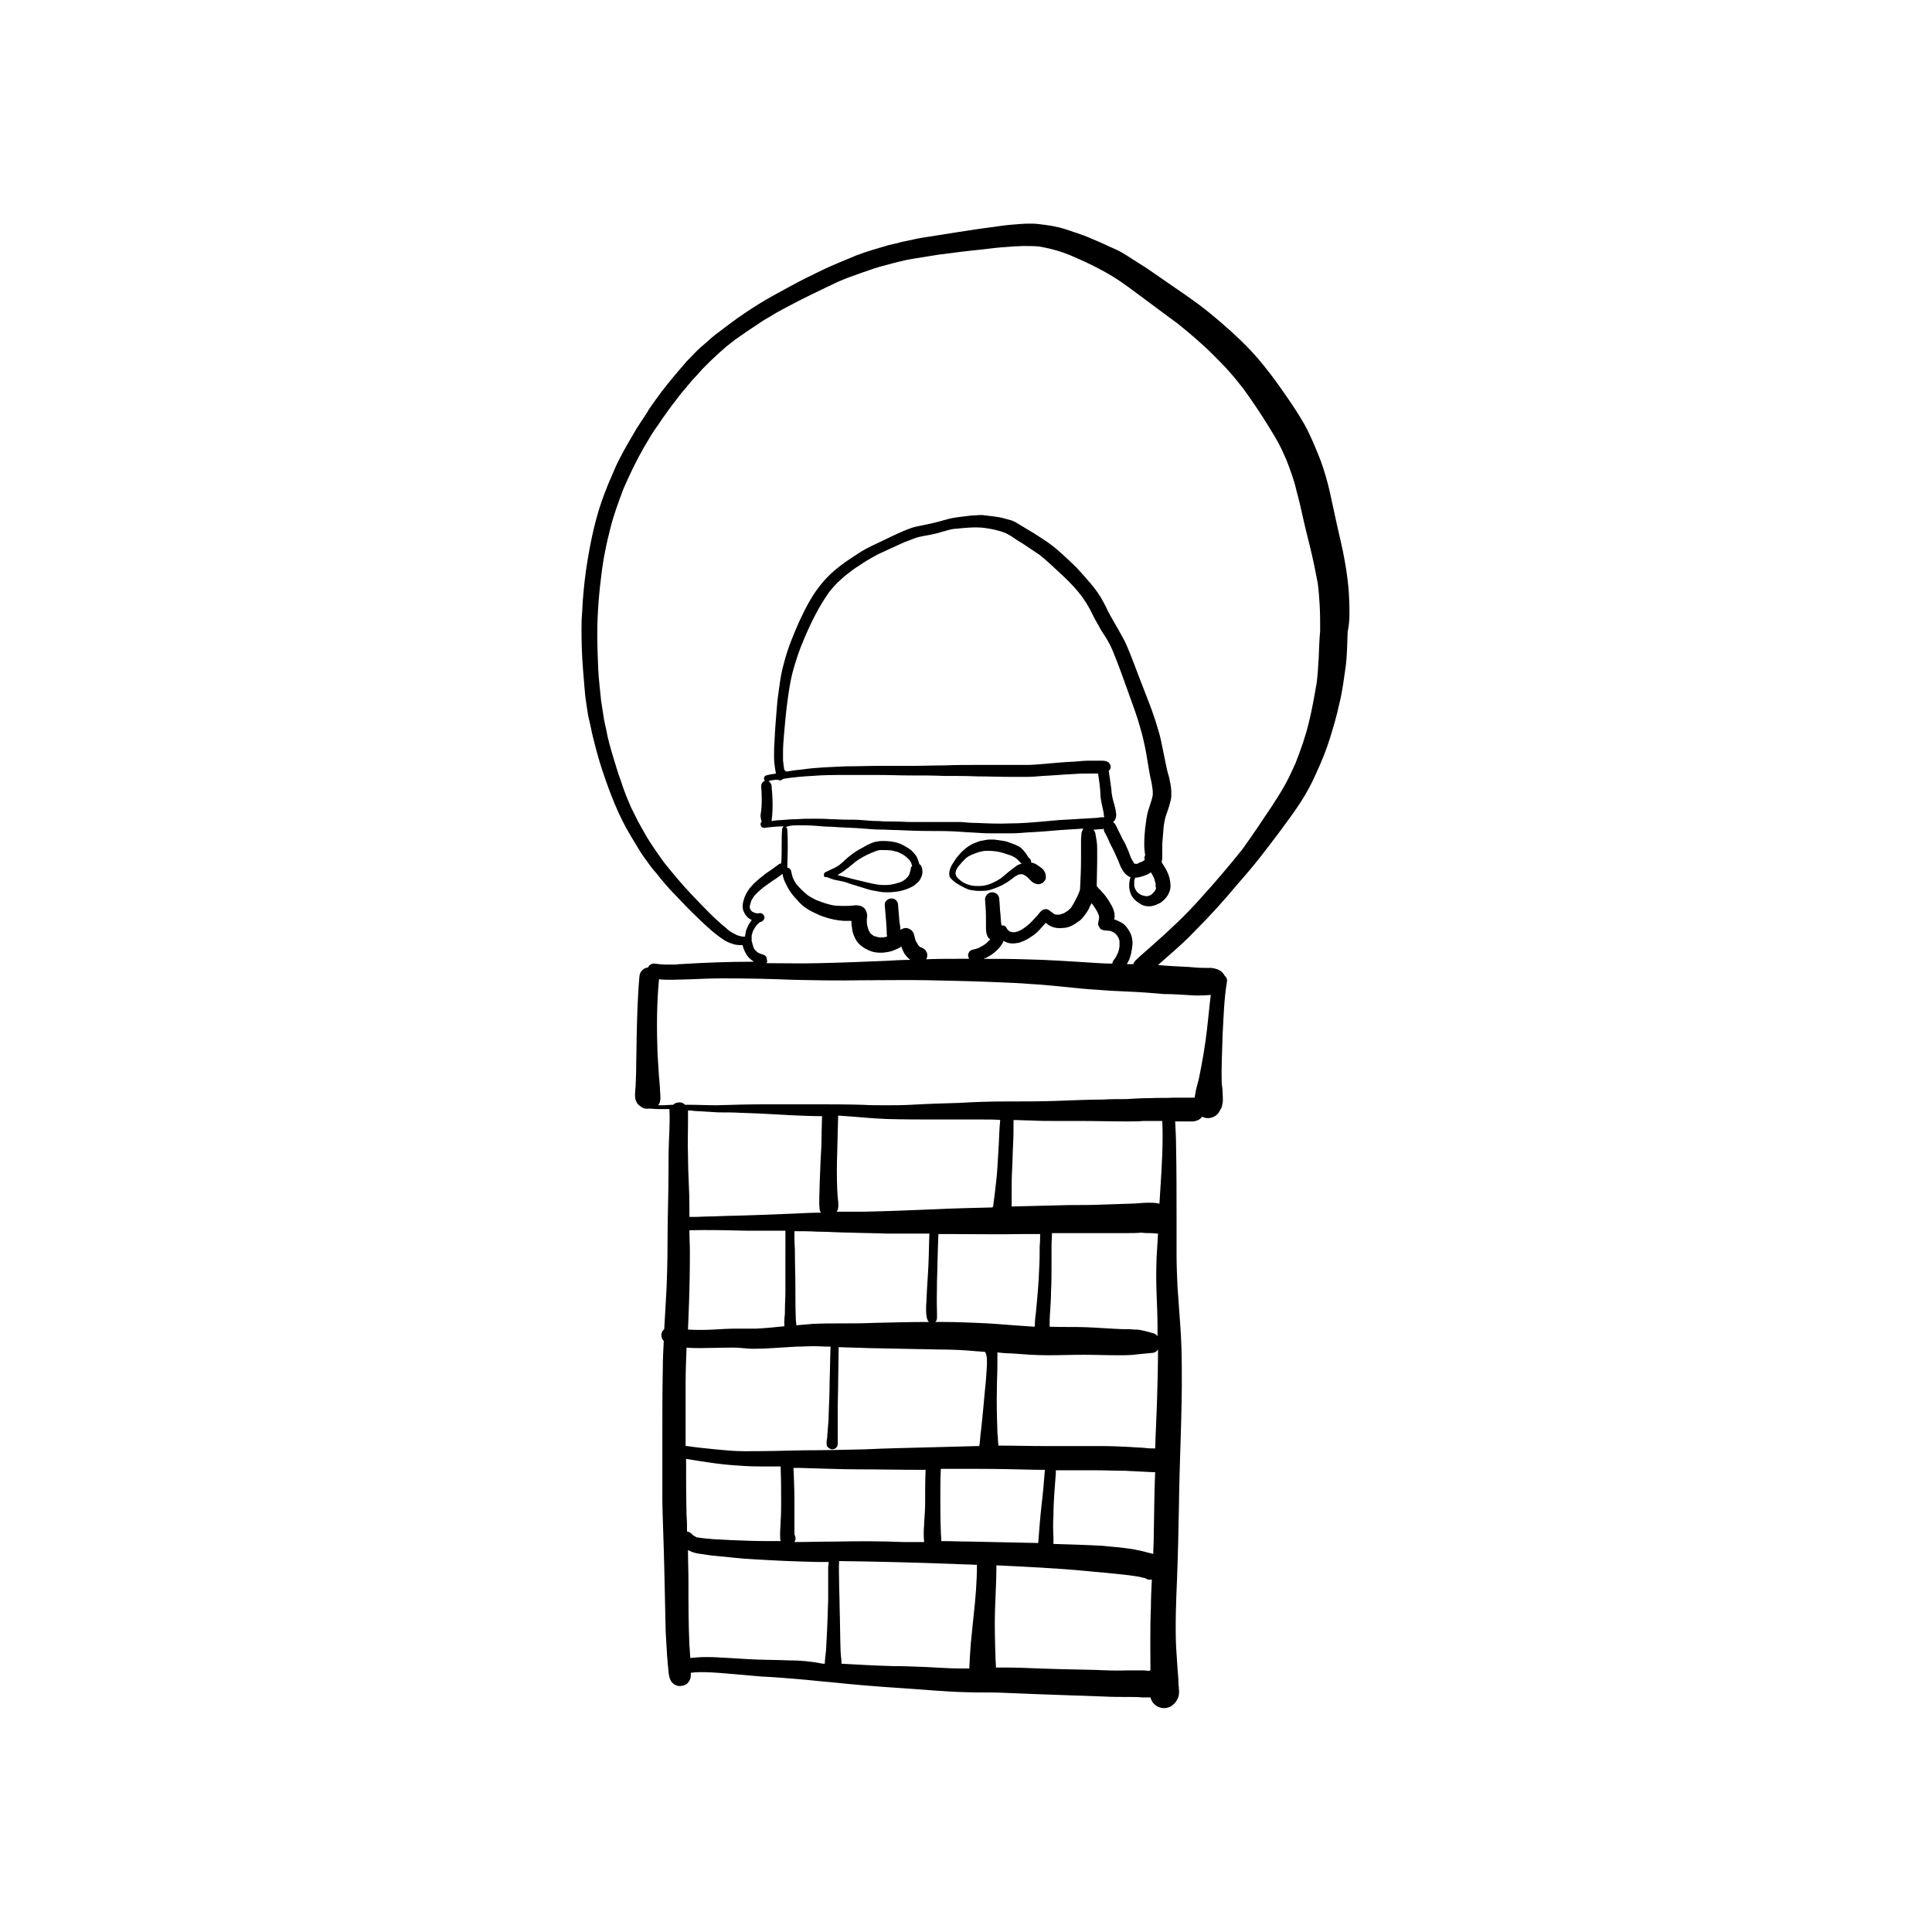<?xml version="1.0" encoding="UTF-8"?>
<!-- Uploaded to: ICON Repo, www.svgrepo.com, Generator: ICON Repo Mixer Tools -->
<svg fill="#000000" width="800px" height="800px" version="1.1" viewBox="144 144 512 512" xmlns="http://www.w3.org/2000/svg">
 <g>
  <path d="m363.47 376.57c0.629 0.25 1.258 0.504 1.891 0.629 0.629 0.125 1.258 0.25 1.891 0.379 0.629 0.125 1.387 0.379 2.016 0.629 0.629 0.25 1.387 0.379 2.016 0.629 1.387 0.379 2.644 0.883 3.906 1.133 0.754 0.125 1.512 0.25 2.141 0.379 0.629 0.125 1.387 0.125 2.016 0.125 0.883 0 1.891-0.125 2.769-0.25 0.754-0.125 1.512-0.379 2.266-0.629 0.379-0.125 0.754-0.379 1.133-0.504 0.504-0.25 0.883-0.504 1.258-0.883 0.504-0.379 1.008-0.883 1.258-1.512 0.379-0.754 0.504-1.387 0.379-2.266 0-0.25-0.125-0.629-0.25-0.883-0.125-0.25-0.25-0.379-0.504-0.504 0-0.125-0.125-0.25-0.125-0.379-0.125-0.379-0.25-0.754-0.379-1.133-0.25-0.629-0.629-1.133-1.133-1.637-0.504-0.629-1.133-1.008-1.762-1.387-0.629-0.379-1.258-0.754-2.016-1.008-1.387-0.504-2.769-0.629-4.281-0.629h-0.125c-0.629 0-1.387 0.125-2.016 0.25-0.754 0.25-1.387 0.504-2.141 0.883-0.629 0.379-1.258 0.754-2.016 1.133-0.629 0.379-1.258 0.754-1.891 1.258-1.258 0.883-2.266 2.016-3.402 2.898-0.754 0.504-1.512 0.883-2.394 1.258-0.25 0.125-0.504 0.25-0.754 0.379-0.379 0.125-0.754 0.25-0.883 0.754 0 0.25 0 0.629 0.25 0.754 0.379 0.008 0.629 0.008 0.883 0.133zm3.652-1.383c0.629-0.379 1.258-1.008 1.891-1.387 0.504-0.504 1.133-0.883 1.637-1.387 1.387-1.008 2.769-1.762 4.281-2.394 0.379-0.125 0.883-0.379 1.258-0.504 0.379-0.125 0.754-0.25 1.258-0.25 1.008 0 1.891 0 2.898 0.125 0.504 0.125 1.008 0.25 1.512 0.379 0.883 0.379 1.637 0.754 2.394 1.387l0.629 0.629c0.379 0.379 0.629 0.883 0.754 1.387 0 0.125 0 0.125 0.125 0.25-0.125 0.125-0.379 0.379-0.379 0.754 0 0.25-0.125 0.379-0.125 0.629-0.125 0.25-0.125 0.504-0.25 0.883-0.125 0.25-0.25 0.379-0.379 0.629l-0.754 0.754c-0.379 0.25-0.883 0.629-1.387 0.754-0.754 0.25-1.637 0.504-2.519 0.629-1.008 0.125-2.141 0.125-3.148 0-1.008-0.125-2.016-0.379-3.148-0.629-1.008-0.25-2.141-0.504-3.148-0.754-1.133-0.25-2.266-0.629-3.402-0.883-0.379-0.125-0.754-0.125-1.133-0.25 0.383-0.375 0.758-0.5 1.137-0.75z"/>
  <path d="m398.36 378.59c0.883 0.504 1.762 1.008 2.769 1.258 0.754 0.125 1.512 0.25 2.266 0.25 0.754 0 1.637 0 2.394-0.125 0.629-0.125 1.387-0.379 2.016-0.629 0.629-0.25 1.258-0.504 1.762-0.754s1.008-0.629 1.512-0.883c0.504-0.379 0.883-0.629 1.387-1.008 0.379-0.379 0.883-0.629 1.387-0.883 0.25-0.125 0.379-0.125 0.629-0.125h0.504c0.125 0 0.125 0 0.25 0.125 0.379 0.125 0.629 0.379 1.008 0.629l0.754 0.754c0.125 0.125 0.25 0.25 0.379 0.379 0.25 0.25 0.504 0.379 0.754 0.504 0.379 0.125 0.629 0.25 1.008 0.25 0.379 0 0.754-0.125 1.008-0.25 0.629-0.379 1.133-1.133 1.008-1.762 0-0.504-0.125-1.008-0.379-1.387-0.125-0.25-0.379-0.629-0.754-0.883-0.504-0.379-1.008-0.754-1.637-1.133-0.379-0.125-0.754-0.25-1.133-0.379 0-0.379 0-0.754-0.379-1.008l-0.379-0.379c-0.125-0.25-0.25-0.379-0.379-0.629-0.25-0.379-0.504-0.754-0.883-1.133-0.754-1.008-2.016-1.512-3.148-1.891-0.629-0.25-1.258-0.504-2.016-0.629-0.883-0.125-1.762-0.25-2.644-0.379h-0.629c-0.504 0-1.008 0-1.637 0.125-0.754 0.125-1.637 0.25-2.394 0.629-1.512 0.504-2.769 1.387-3.906 2.519-0.504 0.504-1.008 1.133-1.512 1.762-0.379 0.629-0.754 1.133-1.133 1.762-0.504 1.008-0.883 2.141-0.504 3.148 0.641 0.895 1.645 1.648 2.652 2.152zm-1.133-3.273c0-0.25 0.125-0.379 0.125-0.629 0.25-0.504 0.504-1.008 0.883-1.387 0.504-0.629 1.133-1.258 1.762-1.891 0.379-0.25 0.629-0.504 1.008-0.629 0.379-0.25 0.754-0.379 1.133-0.504 0.883-0.379 1.762-0.629 2.644-0.754 1.133-0.125 2.266 0 3.402 0.125 0.629 0.125 1.258 0.25 2.016 0.504 0.629 0.25 1.258 0.379 1.891 0.629 0.379 0.25 0.883 0.379 1.258 0.754 0.504 0.379 0.883 0.883 1.387 1.387h-0.125c-0.504 0.125-1.133 0.379-1.512 0.754-0.504 0.379-1.008 0.754-1.512 1.133-0.754 0.629-1.512 1.258-2.266 1.891-0.754 0.504-1.387 0.883-2.266 1.258-0.754 0.379-1.637 0.629-2.394 0.754-1.008 0.125-2.016 0.125-3.023 0-0.504-0.125-1.133-0.25-1.637-0.504-0.629-0.25-1.258-0.629-1.762-1.133-0.25-0.125-0.379-0.379-0.629-0.629-0.125-0.125-0.25-0.25-0.25-0.504 0-0.125-0.125-0.25-0.125-0.379-0.008 0.004-0.008-0.121-0.008-0.246z"/>
  <path d="m501.52 302.39c-0.125-3.402-0.629-6.926-1.258-10.328-0.504-2.898-1.258-5.793-1.891-8.691-0.629-2.898-1.258-5.793-1.891-8.691-0.629-2.898-1.512-5.918-2.519-8.691-1.258-3.148-2.519-6.297-4.156-9.32-1.512-2.644-3.148-5.164-4.914-7.684-1.891-2.769-3.906-5.543-6.047-8.188-3.906-4.914-8.566-9.07-13.352-13.098-4.785-4.031-10.203-7.43-15.367-11.082-1.258-0.883-2.519-1.762-3.777-2.519-1.387-0.883-2.769-1.762-4.156-2.644-1.387-0.883-2.769-1.512-4.281-2.141-1.512-0.754-3.023-1.387-4.535-2.016-1.387-0.629-2.769-1.133-4.281-1.637-0.883-0.25-1.762-0.629-2.644-0.883-2.266-0.754-4.785-1.133-7.18-1.387-0.754-0.125-1.637-0.125-2.394-0.125-1.512 0-2.898 0.125-4.41 0.25-1.762 0.125-3.527 0.379-5.164 0.629-3.148 0.379-6.297 0.883-9.574 1.387-3.148 0.504-6.422 1.008-9.574 1.512-1.512 0.25-2.898 0.629-4.281 0.883-0.629 0.125-1.258 0.25-2.016 0.504-0.754 0.125-1.512 0.379-2.266 0.504-2.898 0.883-5.793 1.637-8.691 2.769-3.023 1.258-6.172 2.519-9.07 3.906-2.898 1.387-5.668 2.769-8.438 4.281s-5.414 2.898-8.062 4.535c-2.644 1.637-5.289 3.402-7.809 5.289-1.387 1.008-2.769 2.141-4.156 3.148-1.258 1.008-2.394 2.141-3.652 3.148-1.133 1.008-2.141 2.141-3.148 3.148-0.379 0.379-0.883 0.883-1.258 1.387-0.504 0.629-1.008 1.133-1.512 1.762-2.016 2.394-4.031 4.785-5.793 7.305-0.883 1.258-1.891 2.519-2.644 3.906-0.883 1.387-1.762 2.644-2.644 4.031-1.512 2.644-3.148 5.289-4.535 8.062-0.754 1.387-1.387 2.898-2.016 4.41-0.754 1.637-1.387 3.273-2.016 4.914-2.266 5.918-3.527 11.965-4.535 18.137-0.504 3.148-0.883 6.422-1.133 9.699-0.125 1.387-0.125 2.769-0.25 4.156s-0.125 2.769-0.125 4.281c0 3.273 0.125 6.676 0.379 9.949 0.125 1.512 0.25 3.148 0.379 4.66 0.125 1.512 0.25 3.023 0.504 4.535 0.25 1.512 0.379 3.023 0.754 4.41 0.379 1.512 0.629 3.023 1.008 4.535 0.754 3.023 1.512 5.918 2.519 8.941 2.016 6.047 4.281 11.965 7.559 17.383 0.883 1.387 1.637 2.769 2.519 4.156 0.883 1.387 1.891 2.644 2.769 3.906 0.379 0.504 0.754 1.008 1.258 1.512 0.504 0.629 1.008 1.258 1.512 1.891 1.008 1.133 1.891 2.266 2.898 3.273 2.266 2.394 4.535 4.785 6.926 7.055 1.008 1.008 2.141 2.016 3.273 3.023 1.008 0.883 2.141 1.762 3.273 2.519 0.754 0.504 1.512 0.883 2.394 1.133 0.883 0.379 1.891 0.379 2.769 0.379 0.125 0.379 0.125 0.629 0.25 0.883 0.379 1.008 0.883 2.016 1.762 2.769 0.25 0.25 0.629 0.504 1.008 0.754h-0.754c-6.172 0-12.469 0.25-18.641 0.629-0.379 0-0.754 0-1.133 0.125h-2.644c-1.008 0-2.141-0.125-3.148-0.25-0.754-0.125-1.512 0.379-1.762 1.008-1.133 0.125-2.141 1.008-2.266 2.266-0.504 5.414-0.629 10.832-0.754 16.246 0 2.769-0.125 5.668-0.125 8.438 0 1.387-0.125 2.769-0.125 4.031 0 0.629-0.125 1.133-0.125 1.762-0.125 1.133-0.125 2.644 0.754 3.527 0.379 0.379 0.883 0.754 1.387 1.008 0.504 0.125 1.008 0.25 1.512 0.125 0.754 0 1.512 0.125 2.266 0.125h3.023 0.125c0.125 2.769 0 5.543-0.125 8.312-0.125 2.898-0.125 5.793-0.125 8.566 0 5.793-0.25 11.586-0.25 17.383 0 5.793-0.125 11.715-0.504 17.508-0.125 2.141-0.25 4.41-0.379 6.551-0.25 0.25-0.504 0.504-0.629 0.883-0.25 0.629-0.125 1.258 0.125 1.762 0.125 0.125 0.25 0.379 0.379 0.504-0.125 2.394-0.25 4.785-0.25 7.305-0.125 5.918-0.125 11.84-0.125 17.887v17.383c0.125 5.793 0.379 11.461 0.504 17.254 0.125 5.668 0.25 11.461 0.379 17.129 0.125 2.141 0.25 4.41 0.379 6.551 0.125 0.883 0.125 1.891 0.25 2.769 0.125 1.133 0.125 2.519 0.629 3.527 0.379 0.883 1.258 1.512 2.266 1.637 0.754 0 1.512-0.125 2.141-0.629 0.379-0.379 0.754-0.883 0.883-1.387 0.125-0.504 0.125-1.008 0.125-1.512 0.504 0 0.883-0.125 1.387-0.125 2.898-0.125 5.793 0.125 8.691 0.379 2.898 0.25 5.793 0.504 8.691 0.754 3.023 0.125 6.047 0.379 9.07 0.629 3.148 0.25 6.297 0.629 9.445 0.883 5.918 0.629 11.965 1.133 17.887 1.512 6.047 0.379 12.09 1.008 18.137 1.133 3.023 0.125 5.918 0 8.941 0.125 3.148 0.125 6.172 0.25 9.32 0.379 5.918 0.25 11.84 0.379 17.758 0.629 2.394 0.125 4.66 0.125 7.055 0.125 1.133 0 2.141 0 3.273 0.125h1.258 0.883c0.125 0.504 0.379 1.008 0.754 1.512 0.883 1.008 2.266 1.512 3.527 1.258 0.629-0.125 1.258-0.379 1.762-0.883 0.504-0.379 0.883-1.008 1.133-1.512 0.629-1.133 0.379-2.769 0.25-3.906 0-1.387-0.125-2.769-0.25-4.156-0.125-1.891-0.25-3.777-0.379-5.793-0.25-5.918 0-11.965 0.25-17.887 0.25-6.422 0.379-12.848 0.504-19.145 0.125-12.344 0.883-24.562 0.754-36.777 0-3.652-0.125-7.43-0.379-11.082-0.25-3.527-0.504-6.926-0.754-10.453-0.125-2.898-0.25-5.793-0.25-8.691v-9.574c0-6.297 0-12.469-0.125-18.766 0-2.266-0.125-4.535-0.25-6.801h0.125 2.141 1.133 1.387c0.504 0 0.883-0.25 1.387-0.379 0.379-0.25 0.754-0.504 1.008-0.883 0.379 0.25 0.883 0.379 1.258 0.379 1.133 0.125 2.519-0.504 3.148-1.512 0.25-0.379 0.379-0.754 0.629-1.133s0.25-1.008 0.379-1.387c0.125-0.754 0-1.637 0-2.394 0-0.883-0.125-1.762-0.25-2.769-0.125-4.41 0.125-8.816 0.25-13.227 0.25-4.535 0.379-9.195 1.133-13.73 0.125-0.629-0.125-1.133-0.629-1.637-0.125-0.125-0.125-0.25-0.25-0.379-0.754-1.133-2.141-1.512-3.402-1.637h-0.25-1.512c-1.387 0-2.769-0.125-4.156-0.25-2.644-0.125-5.289-0.25-8.062-0.504l0.125-0.125c1.008-0.883 2.141-1.891 3.148-2.769 2.141-1.891 4.281-3.777 6.297-5.918 4.031-4.031 7.934-8.312 11.586-12.723 2.016-2.266 4.031-4.66 5.918-7.055 1.891-2.394 3.777-4.914 5.668-7.43 1.762-2.394 3.527-4.785 5.164-7.305 1.512-2.394 2.898-4.914 4.031-7.559 1.387-3.023 2.644-6.047 3.652-9.32 0.883-2.898 1.762-5.793 2.394-8.816 0.883-3.402 1.258-6.801 1.762-10.203 0.379-3.023 0.379-6.047 0.504-9.07 0.637-2.894 0.508-5.918 0.383-9.066zm-154.42 95.219c-0.25-0.379-0.504-0.504-0.883-0.629-0.25-0.125-0.504-0.125-0.754-0.25s-0.629-0.25-0.883-0.504l-0.504-0.504c-0.25-0.25-0.379-0.629-0.504-1.008-0.125-0.504-0.25-0.883-0.379-1.387v-1.387c0.125-0.504 0.25-0.883 0.379-1.258 0.25-0.504 0.504-0.883 0.754-1.258 0.25-0.25 0.504-0.629 0.883-0.883 0.125-0.125 0.25-0.25 0.504-0.25 0.125 0 0.125-0.125 0.25-0.125 0.379-0.25 0.629-0.629 0.629-1.008 0-0.504-0.379-1.008-0.883-1.133-0.25-0.125-0.379 0-0.629 0h-0.504c-0.25 0-0.504-0.125-0.629-0.125-0.125-0.125-0.25-0.125-0.504-0.25-0.25-0.125-0.379-0.379-0.504-0.504 0 0-0.125-0.125-0.125-0.25s-0.125-0.25-0.125-0.379v-0.379c0.125-0.504 0.25-0.883 0.379-1.387 0.25-0.504 0.504-0.883 0.754-1.258 0.754-0.883 1.512-1.512 2.394-2.266 0.883-0.629 1.762-1.258 2.644-1.891 0.883-0.504 1.637-1.133 2.519-1.762 0.125 0.883 0.379 1.637 0.754 2.394 0.379 0.754 0.754 1.512 1.258 2.266s1.133 1.512 1.762 2.141c0.504 0.629 1.133 1.258 1.762 1.762 0.754 0.629 1.637 1.133 2.644 1.637 0.883 0.379 1.762 0.883 2.644 1.133 1.762 0.629 3.527 1.008 5.414 1.133h1.637 0.379v0.125c0 0.754 0.125 1.512 0.25 2.394 0.125 0.754 0.504 1.637 0.883 2.394 0.379 0.629 0.754 1.133 1.387 1.637 0.754 0.629 1.512 1.008 2.394 1.387 0.883 0.379 1.891 0.504 2.898 0.504 0.754 0 1.512-0.125 2.141-0.25 0.754-0.125 1.512-0.504 2.141-0.754 0.379-0.125 0.754-0.379 1.133-0.629 0.125 0.379 0.25 0.629 0.379 1.008 0.25 0.379 0.379 0.883 0.754 1.258 0.379 0.504 0.754 0.883 1.258 1.258-2.016 0-4.156 0.125-6.172 0.25-6.047 0.25-12.09 0.504-18.137 0.629-4.66 0.125-9.195 0-13.855 0 0.125-0.125 0.125-0.25 0.25-0.379-0.113-0.512-0.113-0.887-0.238-1.266zm1.637-40.809c0-1.512-0.125-3.023-0.25-4.41 0-0.379-0.125-0.754-0.504-1.133-0.125-0.125-0.25-0.25-0.379-0.25 0.379-0.125 0.883-0.25 1.258-0.25 0.379-0.125 0.754-0.125 1.133-0.125 0.379 0.125 0.754 0.25 1.008 0.125 0.25-0.125 0.379-0.25 0.629-0.379 2.519-0.379 5.039-0.629 7.559-0.754 2.898-0.25 5.918-0.25 8.816-0.25h8.816c2.898 0 5.668 0.125 8.566 0.125 2.898 0 5.918 0 8.816 0.125 2.898 0 5.918 0 8.816 0.125 2.898 0 5.793 0.125 8.691 0.125h4.41c1.387 0 2.898-0.125 4.281-0.25 2.769-0.125 5.414-0.379 8.188-0.504 1.387-0.125 2.769-0.125 4.156-0.125h2.016 0.25c0.125 0.883 0.25 1.762 0.379 2.769 0.125 1.008 0.25 2.141 0.25 3.273 0.125 1.133 0.379 2.266 0.629 3.402 0.125 0.504 0.25 1.008 0.25 1.512 0 0.25 0.125 0.379 0.125 0.629h-0.504c-0.379 0-0.754 0-1.008 0.125-0.629 0-1.387 0.125-2.016 0.125-1.387 0.125-2.769 0.125-4.156 0.25-1.512 0.125-2.898 0.125-4.41 0.25-1.387 0.125-2.769 0.25-4.156 0.379-2.898 0.25-5.793 0.504-8.816 0.504-2.898 0.125-5.793 0-8.691-0.125-1.387 0-2.898-0.125-4.281-0.25h-4.281-8.691c-1.512 0-2.898-0.125-4.41-0.125-1.387 0-2.898 0-4.281-0.125-1.512 0-2.898-0.125-4.41-0.25-1.387-0.125-2.769-0.125-4.281-0.125-1.387 0-2.769-0.125-4.156-0.125-1.512-0.125-2.898-0.125-4.41-0.125-1.512 0-2.898 0-4.41 0.125-1.387 0-2.898 0.125-4.41 0.25-0.754 0-1.637 0.125-2.394 0.25 0.266-2.019 0.266-3.402 0.266-4.789zm3.023-9.32c-0.125-0.629-0.125-1.258-0.25-1.891v-2.266c0-1.512 0.125-3.023 0.25-4.535 0.25-2.898 0.504-5.793 0.883-8.691 0.379-2.769 0.754-5.543 1.512-8.312 0.754-2.769 1.637-5.414 2.769-8.062 1.891-4.535 4.031-8.941 6.926-12.973 0.629-0.754 1.258-1.512 2.016-2.266 0.754-0.754 1.637-1.512 2.394-2.141 1.133-0.883 2.266-1.762 3.527-2.519 1.258-0.883 2.519-1.637 3.906-2.394 1.258-0.754 2.644-1.258 3.906-1.891 1.387-0.629 2.769-1.258 4.156-1.891 1.008-0.379 2.016-0.754 3.023-1.133 1.133-0.379 2.394-0.504 3.527-0.754 1.258-0.25 2.394-0.504 3.527-0.883 0.629-0.125 1.258-0.379 1.891-0.504 0.504-0.125 1.008-0.25 1.637-0.25 2.394-0.25 4.914-0.504 7.305-0.25 2.016 0.25 3.906 0.629 5.793 1.387 0.754 0.379 1.512 0.754 2.141 1.258 0.754 0.504 1.512 1.008 2.394 1.512 1.512 1.008 3.023 2.016 4.535 3.023 2.141 1.762 4.156 3.652 6.172 5.543 1.891 1.762 3.652 3.652 5.164 5.668 0.754 1.133 1.512 2.266 2.141 3.527 0.629 1.258 1.258 2.519 2.016 3.777 0.629 1.258 1.387 2.394 2.141 3.527 0.754 1.258 1.387 2.519 1.891 3.777 1.387 3.402 2.644 6.926 3.906 10.453 0.629 1.891 1.387 3.777 2.016 5.668 0.629 1.762 1.133 3.652 1.637 5.414 0.629 2.394 1.133 4.914 1.512 7.43 0.25 1.258 0.379 2.394 0.629 3.652 0.25 1.133 0.504 2.141 0.629 3.273 0.125 0.629 0.125 1.258 0.125 1.891-0.25 1.387-0.754 2.644-1.133 3.906-0.504 1.512-0.629 3.148-0.883 4.785-0.125 1.387-0.25 2.769-0.25 4.156 0 0.754 0 1.387 0.125 2.141 0 0.379 0.125 0.754 0.125 1.008-0.25 0.379-0.25 0.754-0.125 1.258-0.25 0.125-0.504 0.379-0.883 0.504-0.379 0.125-0.754 0.25-1.008 0.504h-0.25-0.379-0.125l-0.25-0.25c-0.379-0.629-0.754-1.258-1.008-2.016-0.25-0.754-0.504-1.387-0.883-2.141-0.25-0.754-0.629-1.387-1.008-2.016-0.379-0.629-0.629-1.387-1.008-2.016-0.379-0.754-0.629-1.387-1.008-2.016-0.125-0.25-0.379-0.504-0.629-0.629 0.25-0.125 0.379-0.25 0.504-0.504 0.25-0.379 0.379-0.883 0.379-1.387 0-0.379-0.125-0.754-0.125-1.133-0.125-0.629-0.25-1.133-0.379-1.637-0.379-1.133-0.629-2.266-0.754-3.402v-0.379c-0.25-1.512-0.379-3.023-0.629-4.41 0-0.25 0-0.379-0.125-0.629 0.25-0.25 0.379-0.504 0.504-0.754 0.125-0.629-0.125-1.258-0.629-1.637-0.629-0.379-1.258-0.379-2.016-0.379h-0.754-2.016c-1.387 0-2.769 0.125-4.156 0.25-2.769 0.125-5.543 0.379-8.312 0.629-1.387 0.125-2.898 0.25-4.281 0.25h-4.281-8.691c-2.898 0-5.918 0-8.816 0.125-2.898 0-5.918 0.125-8.816 0.125h-8.438c-3.023 0-5.918 0.125-8.941 0.125-2.898 0.125-5.918 0.25-8.816 0.504-1.512 0.125-2.898 0.379-4.41 0.504-0.883 0.125-1.762 0.25-2.519 0.379-0.523-0.242-0.648-0.617-0.648-0.996zm98.496 32.242c-0.125 0.25-0.25 0.379-0.379 0.629l-0.629 0.629c-0.125 0.125-0.379 0.25-0.629 0.379-0.125 0-0.379 0.125-0.504 0.125h-0.629c-0.25-0.125-0.629-0.125-0.883-0.25-0.379-0.125-0.629-0.379-0.883-0.504l-0.504-0.504c-0.125-0.25-0.25-0.379-0.379-0.629-0.125-0.25-0.125-0.504-0.25-0.754v-1.258c0-0.379 0.125-0.629 0.25-1.008h0.379c0.883-0.125 1.762-0.379 2.644-0.754 0.25-0.125 0.629-0.25 0.883-0.504 0.125 0 0.125-0.125 0.25-0.125 0.379 0.504 0.629 1.133 0.883 1.637 0.125 0.504 0.25 0.883 0.379 1.387v0.754c0.125 0.246 0.125 0.5 0 0.75zm-14.738 10.328c0.629 0.629 1.637 0.504 2.519 0.629 0.25 0 0.504 0.125 0.754 0.25s0.504 0.25 0.629 0.379c0.25 0.125 0.379 0.379 0.629 0.629 0.125 0.25 0.25 0.379 0.379 0.629 0.125 0.25 0.125 0.504 0.25 0.754v1.512c-0.125 0.754-0.25 1.512-0.629 2.141-0.25 0.379-0.379 0.883-0.754 1.258-0.25 0.379-0.504 0.629-0.504 1.133-1.891 0-3.777-0.125-5.668-0.25-5.793-0.379-11.586-0.754-17.383-0.883-3.652-0.125-7.43-0.125-11.082-0.125 0.25-0.125 0.504-0.25 0.629-0.25 0.379-0.25 0.754-0.379 1.133-0.629 0.754-0.504 1.387-1.008 2.016-1.637 0.629-0.629 1.133-1.387 1.512-2.141v-0.125c0.125 0 0.125 0.125 0.25 0.125 1.133 0.754 2.644 0.629 3.906 0.379 0.754-0.25 1.637-0.629 2.266-1.008 0.504-0.25 0.883-0.629 1.387-0.883 0.883-0.629 1.637-1.387 2.266-2.141 0.379-0.379 0.754-0.883 1.133-1.258 0.379 0.379 0.883 0.754 1.512 1.008 0.883 0.379 1.891 0.504 2.898 0.379 0.883 0 1.762-0.25 2.519-0.629 0.754-0.379 1.387-0.883 2.141-1.387 0.629-0.504 1.008-1.133 1.512-1.762 0.379-0.504 0.754-1.133 1.008-1.762 0.125-0.379 0.379-0.629 0.504-1.008l0.25 0.25c0.629 0.883 1.258 1.762 1.637 2.769 0 0.125 0.125 0.25 0.125 0.504v0.504c0 0.25-0.125 0.379-0.125 0.629s-0.125 0.504-0.125 0.883c0.004 0.254 0.258 0.758 0.508 1.133zm-79.852-27.332c1.512 0 2.898 0 4.41 0.125 1.387 0.125 2.898 0.25 4.281 0.25 2.898 0.25 5.793 0.25 8.691 0.504 1.512 0.125 2.898 0.25 4.41 0.25 1.387 0 2.769 0.125 4.156 0.125 2.898 0.125 5.793 0.25 8.691 0.25 2.898 0 5.918 0 8.816 0.25 1.387 0.125 2.769 0.125 4.281 0.25 1.387 0.125 2.769 0.125 4.156 0.125h4.281c1.512 0 3.023-0.125 4.535-0.25 2.898-0.125 5.793-0.379 8.691-0.629 2.016-0.125 4.031-0.25 6.047-0.379-0.25 0.379-0.379 0.754-0.504 1.133 0 0.629-0.125 1.258-0.125 1.891v1.637 3.527c0 2.519-0.125 5.039-0.25 7.684v0.125c-0.125 0.629-0.379 1.258-0.629 1.762-0.504 1.008-1.008 2.016-1.637 3.023-0.25 0.379-0.629 0.629-1.008 1.008-0.379 0.25-0.629 0.379-1.008 0.629-0.379 0.125-0.754 0.25-1.133 0.379h-1.008c-0.125 0-0.25-0.125-0.379-0.125-0.125-0.125-0.25-0.125-0.379-0.25-0.125-0.125-0.25-0.25-0.504-0.379-0.504-0.504-1.258-0.883-1.891-0.629-0.754 0.25-1.258 1.008-1.762 1.637-0.883 0.883-1.637 1.891-2.644 2.644-0.754 0.629-1.512 1.133-2.394 1.512-0.379 0.125-0.754 0.25-1.133 0.25h-0.504c-0.125 0-0.25-0.125-0.504-0.125-0.125-0.125-0.25-0.125-0.379-0.25-0.125-0.125-0.25-0.25-0.379-0.379-0.125-0.25-0.25-0.379-0.379-0.629-0.25-0.379-0.754-0.504-1.133-0.379 0-0.125-0.125-0.379-0.125-0.504-0.125-1.008-0.125-2.016-0.25-3.023-0.125-1.133-0.125-2.266-0.25-3.402 0-1.008-0.754-1.891-1.891-1.891-1.008 0-1.891 0.883-1.891 1.891 0.125 1.512 0.25 3.148 0.25 4.66v2.394c0 1.008 0 2.016 0.504 2.898 0.125 0.25 0.379 0.504 0.629 0.629l-1.008 1.008c-0.629 0.504-1.258 0.883-2.016 1.258-0.629 0.25-1.133 0.379-1.762 0.504-0.379 0.125-0.754 0.379-0.883 0.754-0.25 0.379-0.25 0.754-0.125 1.133 0 0.125 0.125 0.379 0.25 0.504h-3.148c-2.769 0-5.543 0-8.312 0.125 0.125-0.125 0.25-0.379 0.25-0.504 0.125-0.504 0.125-1.133-0.25-1.637-0.25-0.504-0.754-0.754-1.258-1.008h-0.125c-0.125-0.125-0.25-0.125-0.379-0.25l-0.25-0.25c-0.25-0.379-0.504-0.883-0.754-1.258-0.125-0.504-0.25-0.883-0.379-1.387-0.125-0.883-0.754-1.637-1.637-1.891-0.754-0.25-1.387 0-2.016 0.379 0-0.629-0.125-1.387-0.25-2.016-0.125-1.512-0.25-3.023-0.379-4.535 0-0.504-0.125-0.883-0.504-1.258-0.379-0.379-0.754-0.504-1.258-0.504-0.883 0-1.891 0.754-1.762 1.762 0.125 1.512 0.25 3.023 0.379 4.535 0 0.754 0.125 1.387 0.125 2.141 0 0.504 0 1.133 0.125 1.637-0.25 0.125-0.629 0.125-0.883 0.25h-1.258c-0.504-0.125-0.883-0.25-1.387-0.379-0.125-0.125-0.379-0.25-0.504-0.379-0.125-0.125-0.379-0.25-0.504-0.504-0.125-0.25-0.25-0.504-0.379-0.629-0.125-0.504-0.25-0.883-0.379-1.387-0.125-0.754-0.125-1.512 0-2.266 0-1.133-0.379-2.141-1.387-2.644-0.754-0.379-1.637-0.379-2.394-0.25-1.512 0.125-3.148 0.125-4.785 0-1.762-0.25-3.402-0.883-5.039-1.512-0.754-0.379-1.387-0.754-2.016-1.133-1.133-0.883-2.141-1.891-3.023-2.898-0.379-0.504-0.754-1.133-1.008-1.762-0.25-0.629-0.379-1.258-0.504-1.891-0.125-0.504-0.504-0.754-1.008-0.883 0-1.637 0.125-3.402 0.125-5.039 0-1.637 0-3.402-0.125-5.039 0-0.25-0.125-0.504-0.379-0.629 1.004-0.488 2.266-0.488 3.398-0.488zm93.328 108.07c0.629 0 1.258 0.125 1.891 0.125-0.125 2.141-0.25 4.281-0.379 6.422-0.125 3.148-0.125 6.422 0 9.574 0.125 3.023 0.25 6.047 0.25 8.941v2.266c-0.25-0.379-0.629-0.629-1.008-0.754-1.512-0.379-2.898-0.883-4.41-1.008h-0.629c-1.133-0.125-2.394-0.125-3.527-0.125-3.148-0.125-6.172-0.379-9.32-0.504s-6.297 0-9.32-0.125h-0.379c0-1.258 0-2.644 0.125-3.906 0.125-1.891 0.25-3.777 0.25-5.668 0.125-2.016 0.125-4.031 0.125-6.172v-5.668c0-1.133 0.125-2.266 0.125-3.402h9.949 7.18 3.148c1.133 0 2.266 0 3.402-0.125 0.891 0.129 1.648 0.129 2.527 0.129zm-47.859 81.742c-2.519 0-5.039-0.125-7.684-0.125 0-0.883-0.125-1.762-0.125-2.769-0.125-2.898-0.125-5.793-0.125-8.691 0-2.519 0-5.164 0.125-7.684h9.949c5.164 0 10.328 0.125 15.492 0.25h2.141c-0.25 3.148-0.504 6.297-0.883 9.32-0.379 3.402-0.629 6.676-0.883 10.078h-0.125c-5.918-0.129-11.836-0.254-17.883-0.379zm-35.645 0c-3.652 0-7.305 0.125-10.957 0.125 0.25-0.379 0.379-0.883 0.25-1.258 0-0.25-0.125-0.504-0.25-0.754v-1.133-2.644-4.914c0-3.023-0.125-5.918-0.25-8.941h1.637c5.289 0.125 10.453 0.379 15.742 0.379 5.414 0 10.707 0.125 16.121 0.125h1.512c-0.125 2.898-0.125 5.793-0.125 8.691 0 1.762-0.125 3.402-0.25 5.164 0 0.883-0.125 1.762-0.125 2.644 0 0.883 0 1.762 0.125 2.644h-5.414c-6.051-0.254-11.969-0.254-18.016-0.129zm-37.535-1.512c-0.125 0-0.125-0.125-0.25-0.125l-0.379-0.379c-0.379-0.379-0.883-0.629-1.258-0.629 0-1.387 0-2.769-0.125-4.281-0.125-5.039-0.125-9.949-0.125-14.988 4.535 0.754 9.195 1.512 13.73 1.762 2.769 0.25 5.414 0.25 8.188 0.25h3.148v0.629c0.125 3.023 0.125 6.047 0.125 9.07 0 1.512 0 3.023-0.125 4.535 0 1.637-0.25 3.148-0.125 4.785v0.25c0 0.125 0.125 0.379 0.125 0.504h-3.777c-3.023 0-6.172-0.125-9.195-0.25-1.637-0.125-3.148-0.125-4.785-0.25-1.512-0.125-3.023-0.25-4.535-0.504-0.008 0-0.258-0.129-0.637-0.379zm41.566-80.359c3.148 0.125 6.297 0.125 9.445 0.25h11.336c-0.125 2.644-0.125 5.414-0.25 8.062-0.125 3.023-0.379 5.918-0.504 8.941 0 0.883-0.125 1.762-0.125 2.644 0 1.008 0 2.016 0.25 2.898 0.125 0.379 0.25 0.629 0.504 0.883-4.914 0-9.949 0.125-14.863 0.25-2.644 0.125-5.289 0.125-7.809 0.125-2.644 0-5.414 0-8.062 0.125-1.512 0.125-2.898 0.25-4.41 0.379 0-0.504-0.125-1.008-0.125-1.512-0.125-2.898-0.125-5.793-0.125-8.691 0-3.023-0.125-5.918-0.125-8.941 0-1.387-0.125-2.644-0.125-4.031v-1.762c2.016 0 4.031 0 6.047 0.125 3.019 0.004 5.918 0.254 8.941 0.254zm52.145 32.496c3.148 0 6.297-0.125 9.445-0.125s6.172 0.125 9.32 0.125c1.637 0 3.402 0 5.039-0.25 1.387-0.125 2.644-0.25 3.906-0.379 0.629 0 1.133-0.379 1.512-0.883 0 4.281-0.125 8.691-0.25 12.973-0.125 4.41-0.379 8.816-0.504 13.227h-0.504c-0.754 0-1.387 0-2.141-0.125-1.258-0.125-2.644-0.125-3.906-0.25-2.519-0.125-5.164-0.25-7.684-0.25h-7.43-7.809c-4.031 0-8.062-0.125-12.09-0.125 0-0.629-0.125-1.258-0.125-1.891 0-0.629-0.125-1.133-0.125-1.762-0.125-3.906-0.25-7.934-0.125-11.84 0-2.016 0.125-3.906 0.125-5.918v-3.273c1.258 0.125 2.394 0.25 3.652 0.25 3.266 0.246 6.414 0.496 9.691 0.496zm-16.125 2.644c-0.125 2.141-0.25 4.281-0.504 6.422-0.379 4.156-0.754 8.438-1.258 12.594 0 0.504-0.125 1.008-0.125 1.387 0 0.25 0 0.504-0.125 0.754v0.25c-4.785 0.125-9.445 0.25-14.234 0.379-5.414 0.125-10.707 0.25-16.121 0.504-5.289 0.125-10.578 0.25-15.871 0.25-5.289 0.125-10.707 0.25-15.996 0.25-2.644 0-5.164-0.25-7.809-0.504-2.519-0.25-5.039-0.504-7.559-0.883h-0.25v-16.246c0-3.273 0.125-6.551 0.25-9.824 1.258 0.125 2.519 0.125 3.777 0.125 2.769 0 5.668-0.125 8.438-0.125 1.387 0 2.644 0.125 4.031 0.25 1.387 0.125 2.898 0 4.281 0 2.898-0.125 5.793-0.379 8.566-0.504 1.512 0 3.023-0.125 4.41-0.125 1.512 0 3.023 0.125 4.66 0.125-0.125 3.023-0.125 6.172-0.25 9.195 0 2.898-0.125 5.918-0.25 8.816 0 1.387-0.125 2.644-0.25 4.031 0 0.629-0.125 1.133-0.125 1.762 0 0.25 0 0.629-0.125 0.883 0 0.379-0.125 1.008 0 1.387 0 0.25 0.125 0.504 0.379 0.629 0.25 0.25 0.629 0.504 1.008 0.504 0.754 0 1.512-0.504 1.512-1.387v-4.281-4.281c0-2.898 0.125-5.793 0.125-8.691 0-2.769 0.125-5.668 0.125-8.438 2.519 0.125 5.164 0.125 7.684 0.25 6.297 0.125 12.594 0.25 18.895 0.379 3.023 0 6.047 0.125 9.07 0.379 1.008 0.125 2.016 0.125 3.148 0.25 0.621 1.145 0.492 2.277 0.492 3.535zm-53.402-28.59v9.07c0 1.637-0.125 3.148-0.125 4.785 0 0.754 0 1.387-0.125 2.141 0 0.754-0.125 1.512 0 2.266-2.519 0.25-4.914 0.504-7.43 0.629h-5.289c-2.016 0-4.156 0.125-6.172 0.25-2.266 0.125-4.41 0.125-6.676 0 0-1.008 0.125-2.141 0.125-3.148 0.25-5.793 0.379-11.461 0.379-17.254 0-2.016-0.125-3.906-0.125-5.918 5.164-0.125 10.328 0 15.617 0.125h9.824v0.25 2.519c-0.004 1.387-0.004 2.773-0.004 4.285zm71.035 75.949v-1.762c-0.125-1.891-0.125-3.906 0-5.793 0-3.777 0.379-7.559 0.629-11.211v-0.754h10.453c2.644 0 5.164 0.125 7.809 0.125 2.519 0.125 5.039 0.25 7.559 0.379h0.25 0.125 0.125c-0.25 5.918-0.25 11.715-0.379 17.633 0 1.387-0.125 2.644-0.125 4.031-0.504-0.125-1.008-0.25-1.512-0.379-1.258-0.379-2.644-0.629-3.906-0.883-1.762-0.25-3.527-0.504-5.289-0.629-0.883-0.125-1.762-0.125-2.519-0.25-4.527-0.254-8.934-0.383-13.219-0.508zm-3.652-78.848c0 1.891 0 3.777-0.125 5.793-0.125 3.906-0.504 7.934-0.883 11.84-0.125 0.883-0.25 1.891-0.25 2.769 0 0.25 0 0.629-0.125 0.883-1.762-0.125-3.652-0.25-5.414-0.379-3.148-0.25-6.297-0.504-9.574-0.629-3.023-0.125-6.047-0.25-9.07-0.25h-2.266c0.125-0.125 0.25-0.125 0.25-0.25 0.25-0.379 0.25-0.629 0.25-1.008v0.125-1.258 0.125-0.25-0.125 0.125c-0.125-2.769 0-5.668 0-8.438 0.125-3.023 0.125-6.047 0.25-9.195 0-1.008 0.125-2.141 0.125-3.148h4.031c5.918 0 11.84 0.125 17.887 0h5.039c0.004 0.879 0.004 2.012-0.125 3.269zm-10.832-27.078c-0.125 2.141-0.25 4.281-0.379 6.297-0.125 2.141-0.379 4.156-0.629 6.297-0.125 1.008-0.25 2.016-0.379 3.023 0 0.379-0.125 0.754-0.25 1.133-5.289 0.125-10.453 0.25-15.742 0.504-6.172 0.25-12.344 0.504-18.391 0.629h-7.18c0.125-0.25 0.379-0.629 0.379-1.008 0.125-1.008 0-1.891-0.125-2.898 0-0.629-0.125-1.387-0.125-2.016-0.125-3.273-0.125-6.551 0-9.824 0.125-3.273 0.125-6.422 0.25-9.699h0.379c4.281 0.25 8.438 0.754 12.723 0.883 4.281 0.125 8.566 0.125 12.848 0.125h12.469c1.512 0 3.023 0 4.535 0.125-0.254 2.148-0.254 4.289-0.383 6.43zm-46.977-1.891c0 2.016-0.125 4.156-0.25 6.172-0.125 2.141-0.125 4.156-0.25 6.297 0 2.266-0.25 4.41 0 6.676 0 0.25 0.125 0.629 0.379 0.883-2.394 0-4.785 0.125-7.18 0.25-6.172 0.25-12.344 0.504-18.516 0.629-2.519 0.125-5.039 0.125-7.559 0.25h-1.637c0-2.644 0-5.164-0.125-7.809-0.125-2.898-0.25-5.793-0.25-8.691-0.125-2.769 0-5.543 0-8.312v-3.273-0.125c0.504 0 1.133 0 1.637 0.125 2.141 0.125 4.281 0.25 6.422 0.379 2.016 0 4.031 0 6.047 0.125 4.41 0.125 8.816 0.379 13.227 0.629 2.769 0.125 5.414 0.25 8.188 0.25-0.008 1.77-0.133 3.66-0.133 5.547zm-38.922 140.82c0.125-0.125 0.125-0.125 0 0zm30.23-2.141c-3.023-0.125-6.047-0.125-9.07-0.25-3.023-0.125-6.047-0.379-9.07-0.504-1.387-0.125-2.769-0.125-4.031-0.125-1.387 0-2.644 0.125-3.906 0.25-0.125-1.133-0.125-2.266-0.25-3.402-0.25-5.668-0.25-11.336-0.25-16.879 0-2.769-0.125-5.543-0.125-8.312 0.379 0.125 0.754 0.379 1.133 0.504 1.008 0.379 2.141 0.504 3.148 0.629 1.387 0.25 2.769 0.379 4.156 0.504 2.769 0.25 5.668 0.629 8.438 0.754 5.918 0.379 11.84 0.629 17.633 0.754h2.769c0 0.379 0 0.754-0.125 1.258v2.898 5.918c-0.125 4.031-0.25 8.062-0.504 12.09 0 1.008-0.125 1.891-0.25 2.898 0 0.379-0.125 0.883-0.125 1.258v0.629h-0.629c-3.023-0.621-5.918-0.871-8.941-0.871zm45.34 2.141c-2.898 0-5.918-0.25-8.816-0.379-3.023-0.125-6.047-0.25-9.07-0.25-4.535-0.125-8.941-0.379-13.477-0.629v-0.125c0-0.504 0-1.008-0.125-1.637 0-0.629-0.125-1.258-0.125-2.016-0.125-3.777-0.125-7.684-0.25-11.461 0-2.141-0.125-4.281-0.125-6.422 0-1.891-0.125-3.652 0-5.543 10.078 0.125 20.152 0.379 30.102 0.754 2.141 0.125 4.281 0.125 6.422 0.25 0 4.535-0.379 8.941-0.883 13.477-0.25 2.394-0.504 4.914-0.754 7.43-0.125 1.258-0.125 2.394-0.25 3.652 0 1.008-0.125 1.891-0.125 2.898h-2.523zm50.129 0.629c-0.504 0-1.008-0.125-1.512-0.125h-4.031c-2.898 0.125-5.918 0-8.816-0.125-6.047-0.125-12.09-0.25-18.012-0.504-2.769-0.125-5.414-0.125-8.188-0.125 0-1.008-0.125-1.891-0.125-2.898-0.125-4.031-0.25-8.188-0.125-12.219s0.379-7.934 0.379-11.965c7.934 0.379 15.996 0.754 23.93 1.512 2.644 0.25 5.289 0.504 7.934 0.754 1.133 0.125 2.266 0.25 3.402 0.379 0.883 0.125 1.637 0.25 2.519 0.379 0.504 0.125 1.008 0.25 1.637 0.379 0.379 0.25 0.883 0.504 1.387 0.379h0.379c-0.125 2.519-0.25 4.914-0.25 7.43-0.25 5.543-0.125 11.082-0.125 16.5-0.254 0.25-0.254 0.25-0.383 0.25zm3.023-127.84c-0.125 1.387-0.125 2.644-0.25 4.031-0.25 0-0.379-0.125-0.629-0.125-0.754-0.125-1.512-0.125-2.266-0.125-1.637 0-3.273 0.25-4.785 0.25-2.519 0.125-4.914 0.125-7.43 0.25-2.898 0.125-5.918 0.125-8.816 0.125-5.039 0.125-10.203 0.25-15.242 0.379v-0.25-3.273c0-2.141 0-4.281 0.125-6.297 0.125-2.141 0.125-4.281 0.25-6.422 0.125-2.266 0.125-4.41 0.125-6.676 1.637 0 3.148 0.125 4.785 0.125 2.141 0.125 4.156 0.125 6.297 0.125h6.422c4.156 0 8.438 0.125 12.594 0.125 1.512 0 2.898 0 4.41-0.125h4.535 0.379c0.254 6.043-0.125 11.961-0.504 17.883zm9.195-51.137c1.258 0 2.519 0 3.777-0.125h0.379c-0.379 3.023-0.629 6.047-1.008 9.195-0.504 4.41-1.258 8.691-2.141 12.973-0.25 1.008-0.504 2.016-0.754 2.898-0.125 0.754-0.25 1.387-0.379 2.141h-0.25-0.379-0.125-0.629-1.512-2.769c-2.016 0.125-4.156 0-6.172 0.125-2.141 0-4.156 0.125-6.297 0.25-2.016 0-4.156 0-6.172 0.125-4.281 0-8.691 0.25-12.973 0.379-4.156 0.125-8.312 0.125-12.594 0.125-4.156 0-8.312 0.125-12.469 0.379-4.281 0.125-8.566 0.25-12.848 0.504-2.266 0.125-4.41 0.125-6.676 0.125-2.016 0-4.156 0-6.172-0.125-4.41-0.125-8.691-0.125-13.098-0.125h-12.723c-4.281 0-8.566 0.125-12.848 0.25-2.394 0-4.785-0.125-7.18-0.125h-1.133c-0.379-0.379-0.883-0.629-1.387-0.629-0.629 0-1.258 0.125-1.637 0.504l-0.125 0.125c-1.008 0-2.016 0.125-3.148 0.125h0.125-1.008c0.25-0.25 0.379-0.504 0.504-0.883v-0.25c0.125-0.25 0.125-0.629 0.125-0.883 0-0.883-0.125-1.762-0.125-2.644-0.125-1.008-0.125-2.016-0.25-2.898-0.125-2.016-0.25-3.906-0.379-5.918-0.25-6.676-0.25-13.227 0.379-19.902 1.133 0.125 2.394 0.125 3.527 0.125 1.512 0 3.148-0.125 4.66-0.125 2.898-0.125 5.918-0.25 8.816-0.25 6.172 0 12.344 0.125 18.516 0.379 6.047 0.125 11.965 0.25 18.012 0.125 6.047 0 12.09-0.125 18.137 0 5.918 0.125 11.84 0.25 17.758 0.504 3.148 0.125 6.297 0.25 9.32 0.504 2.898 0.125 5.918 0.504 8.816 0.754s5.668 0.629 8.566 0.754c2.898 0.25 5.793 0.379 8.691 0.504 3.023 0.125 6.047 0.379 8.941 0.629 2.891 0.004 5.66 0.254 8.305 0.383zm32.75-89.426c-0.125 2.141-0.25 4.281-0.504 6.422-0.629 3.652-1.258 7.305-2.141 10.832-0.883 3.652-2.141 7.18-3.527 10.707-0.883 1.891-1.762 3.906-2.769 5.668-1.133 2.016-2.394 4.031-3.652 5.918-2.519 3.777-5.039 7.559-7.684 11.211-3.527 4.41-7.18 8.691-10.957 12.848-3.777 4.281-8.062 8.312-12.344 12.09-1.637 1.512-3.402 2.898-5.039 4.535-0.25 0.25-0.379 0.504-0.504 0.883h-1.762c0.125-0.125 0.25-0.25 0.25-0.379 0.25-0.379 0.379-0.754 0.504-1.008 0.125-0.379 0.25-0.883 0.379-1.258 0.125-0.379 0.125-0.883 0.25-1.258 0-0.379 0.125-0.754 0.125-1.008 0.125-0.754 0-1.387-0.125-2.141-0.25-1.133-0.883-2.141-1.637-3.023-0.379-0.504-1.008-0.883-1.512-1.133s-1.008-0.504-1.512-0.629c0.125-0.754 0.125-1.512-0.125-2.266-0.25-1.008-0.883-1.891-1.387-2.769-0.504-0.754-1.008-1.512-1.637-2.141-0.379-0.504-0.883-0.883-1.387-1.512 0-0.125-0.125-0.125-0.125-0.125 0-2.141 0.125-4.41 0.125-6.551v-3.527c0-1.387-0.25-2.644-0.504-4.031-0.125-0.379-0.25-0.629-0.504-0.883h0.125c0.629 0 1.258-0.125 1.891-0.125 0.25 0 0.504 0 0.754-0.125 0 0.379 0 0.629 0.25 1.008 0.629 1.133 1.133 2.266 1.637 3.402 0.629 1.133 1.133 2.266 1.637 3.402 0.379 0.754 0.629 1.637 1.008 2.394 0.379 0.754 0.883 1.637 1.637 2.141 0.25 0.25 0.629 0.379 0.883 0.504-0.379 1.387-0.504 2.769 0 4.156 0.25 0.883 0.883 1.637 1.637 2.266 0.379 0.25 0.754 0.504 1.133 0.754 0.883 0.504 1.762 0.629 2.769 0.504 0.883-0.125 1.637-0.504 2.394-0.883 0.754-0.504 1.387-1.133 1.891-1.891 0.25-0.379 0.504-1.008 0.629-1.387 0.125-0.504 0.25-1.133 0.125-1.762 0-0.504-0.125-1.008-0.25-1.637-0.125-0.504-0.379-1.133-0.629-1.637-0.25-0.629-0.629-1.133-1.008-1.762-0.125-0.25-0.25-0.379-0.379-0.629v-0.125c0-0.379 0.125-0.754 0.125-1.133v-1.133-2.519c0.125-1.512 0.25-3.148 0.379-4.66 0.125-0.883 0.25-1.637 0.504-2.519 0.25-0.883 0.629-1.762 0.883-2.644 0.125-0.504 0.25-0.883 0.379-1.387 0.25-0.754 0.25-1.512 0.25-2.266 0-1.008-0.125-2.141-0.379-3.148-0.125-0.883-0.379-1.637-0.629-2.519-0.25-0.883-0.379-1.891-0.629-2.898-0.379-1.891-0.754-3.652-1.133-5.543-0.379-1.762-1.008-3.527-1.512-5.289-0.629-1.891-1.258-3.652-2.016-5.543-0.754-1.891-1.387-3.652-2.141-5.543-0.629-1.762-1.387-3.527-2.016-5.289-0.754-1.762-1.387-3.652-2.394-5.414-0.883-1.637-1.762-3.148-2.644-4.66-0.379-0.754-0.883-1.512-1.258-2.266-0.379-0.883-0.754-1.637-1.258-2.519-0.883-1.762-2.016-3.273-3.273-4.785-1.258-1.512-2.519-2.898-3.777-4.281-1.387-1.387-2.769-2.644-4.156-3.906-1.512-1.387-3.148-2.644-4.914-3.777-1.512-1.008-3.148-2.016-4.66-2.898-0.883-0.504-1.637-1.008-2.519-1.512-0.504-0.25-1.008-0.504-1.637-0.629-0.504-0.125-1.008-0.25-1.387-0.379-0.883-0.25-1.762-0.379-2.644-0.504-1.008-0.125-2.016-0.25-3.148-0.379h-0.25c-0.883 0-1.637 0.125-2.519 0.125-1.008 0.125-2.016 0.25-3.148 0.379-1.008 0.125-1.891 0.25-2.898 0.504-0.883 0.25-1.891 0.504-2.769 0.754-1.891 0.504-3.777 0.883-5.668 1.258-1.891 0.379-3.652 1.258-5.414 2.016-1.762 0.883-3.527 1.637-5.289 2.519-1.891 0.883-3.652 1.762-5.289 2.898-1.512 1.008-3.148 2.016-4.535 3.148-1.637 1.258-3.148 2.644-4.41 4.156-2.644 3.023-4.535 6.676-6.172 10.203-1.637 3.652-3.148 7.305-4.156 11.211-0.504 1.762-0.883 3.652-1.133 5.543-0.25 2.016-0.629 4.031-0.754 6.172-0.25 3.023-0.504 6.047-0.629 9.07-0.125 1.387-0.125 2.898-0.125 4.281 0 1.387 0.25 2.898 0.504 4.281-0.883 0.125-1.762 0.25-2.644 0.504-0.379 0.125-0.629 0.629-0.504 1.008 0 0.125 0.125 0.25 0.25 0.379-0.629 0.25-1.008 0.754-1.008 1.512 0.125 2.141 0.25 4.156 0 6.297 0 0.379-0.125 0.629-0.125 1.008-0.125 0.504 0 1.008 0.125 1.637 0 0.125 0.125 0.25 0.125 0.379-0.25 0.25-0.379 0.629-0.25 1.008 0.125 0.504 0.629 0.754 1.258 0.629 0.25 0 0.629-0.125 0.883-0.125 1.258-0.125 2.519-0.25 3.906-0.25-0.125 0.125-0.25 0.379-0.379 0.629-0.125 1.637-0.125 3.402-0.125 5.039 0 1.387 0 2.769-0.125 4.156-0.125 0-0.379 0.125-0.504 0.125-1.133 0.883-2.394 1.762-3.527 2.519-1.133 0.883-2.266 1.762-3.273 2.769-1.133 1.133-2.016 2.394-2.519 3.906-0.379 1.133-0.629 2.519 0 3.652 0.379 0.883 1.133 1.637 2.016 2.016-0.125 0.25-0.379 0.504-0.504 0.754-0.379 0.504-0.629 1.133-0.883 1.762-0.25 0.629-0.25 1.133-0.379 1.762v0.125h-0.754c-0.629-0.125-1.133-0.25-1.637-0.504-1.008-0.504-1.891-1.008-2.644-1.762-3.273-2.644-6.172-5.793-9.07-8.816-2.644-2.769-5.164-5.793-7.559-8.816-1.512-2.141-3.023-4.281-4.41-6.551-0.754-1.387-1.512-2.644-2.266-4.031-0.629-1.258-1.258-2.519-1.891-3.777-0.379-1.008-0.883-2.016-1.258-3.023-0.504-1.258-1.008-2.644-1.387-3.906-0.883-2.266-1.512-4.66-2.266-7.055-0.629-2.141-1.258-4.281-1.637-6.551-0.25-1.258-0.629-2.519-0.754-3.777-0.25-1.387-0.379-2.644-0.629-4.031-0.25-2.769-0.629-5.543-0.754-8.312-0.125-3.148-0.25-6.172-0.25-9.32 0-5.668 0.504-11.336 1.258-17.004 0.25-1.762 0.504-3.402 0.883-5.164 0.379-2.016 0.883-4.031 1.387-6.047 0.883-3.527 2.141-6.801 3.402-10.203 1.637-3.777 3.402-7.43 5.414-10.957 0.629-1.133 1.387-2.266 2.016-3.402 0.629-1.008 1.258-1.891 1.891-2.769 1.133-1.762 2.394-3.402 3.652-5.164 1.133-1.387 2.141-2.898 3.402-4.281 0.629-0.754 1.258-1.512 1.891-2.266 0.883-0.883 1.637-1.762 2.519-2.769 0.754-0.754 1.512-1.512 2.266-2.266 0.629-0.629 1.387-1.258 2.016-1.891 0.754-0.629 1.387-1.258 2.141-1.891 0.754-0.629 1.637-1.258 2.394-1.891 1.133-0.754 2.141-1.512 3.273-2.266s2.266-1.512 3.402-2.266c1.008-0.754 2.141-1.258 3.273-2.016 1.008-0.629 2.016-1.133 3.148-1.762 4.66-2.519 9.445-4.785 14.234-7.055 1.008-0.379 2.016-0.883 3.148-1.258 1.008-0.379 2.141-0.754 3.148-1.133 2.141-0.754 4.281-1.512 6.422-2.016 2.266-0.629 4.66-1.258 6.926-1.637 2.394-0.379 4.66-0.754 7.055-1.133 3.906-0.504 7.809-1.008 11.715-1.387 2.016-0.25 4.031-0.504 6.172-0.629 2.898-0.25 5.793-0.379 8.691-0.125 2.141 0.379 4.281 0.883 6.422 1.637 0.883 0.379 1.762 0.629 2.519 1.008 2.394 1.008 4.785 2.141 7.18 3.402 2.644 1.387 5.039 2.898 7.43 4.66 2.266 1.637 4.535 3.402 6.801 5.039 2.141 1.637 4.281 3.148 6.297 4.66 3.273 2.644 6.422 5.289 9.445 8.312 1.637 1.637 3.148 3.148 4.66 4.914 1.258 1.387 2.266 2.769 3.402 4.156 2.266 3.148 4.41 6.297 6.422 9.574 1.008 1.637 2.016 3.273 2.898 4.914 0.754 1.387 1.387 2.898 2.016 4.281 1.008 2.644 2.016 5.289 2.644 8.062 0.754 2.769 1.387 5.543 2.016 8.438 0.629 2.769 1.387 5.543 2.016 8.312 0.629 2.644 1.133 5.289 1.637 7.934 0.25 1.891 0.379 3.777 0.504 5.793 0.125 2.266 0.125 4.535 0.125 6.801-0.266 2.629-0.266 4.894-0.391 7.164z"/>
 </g>
</svg>